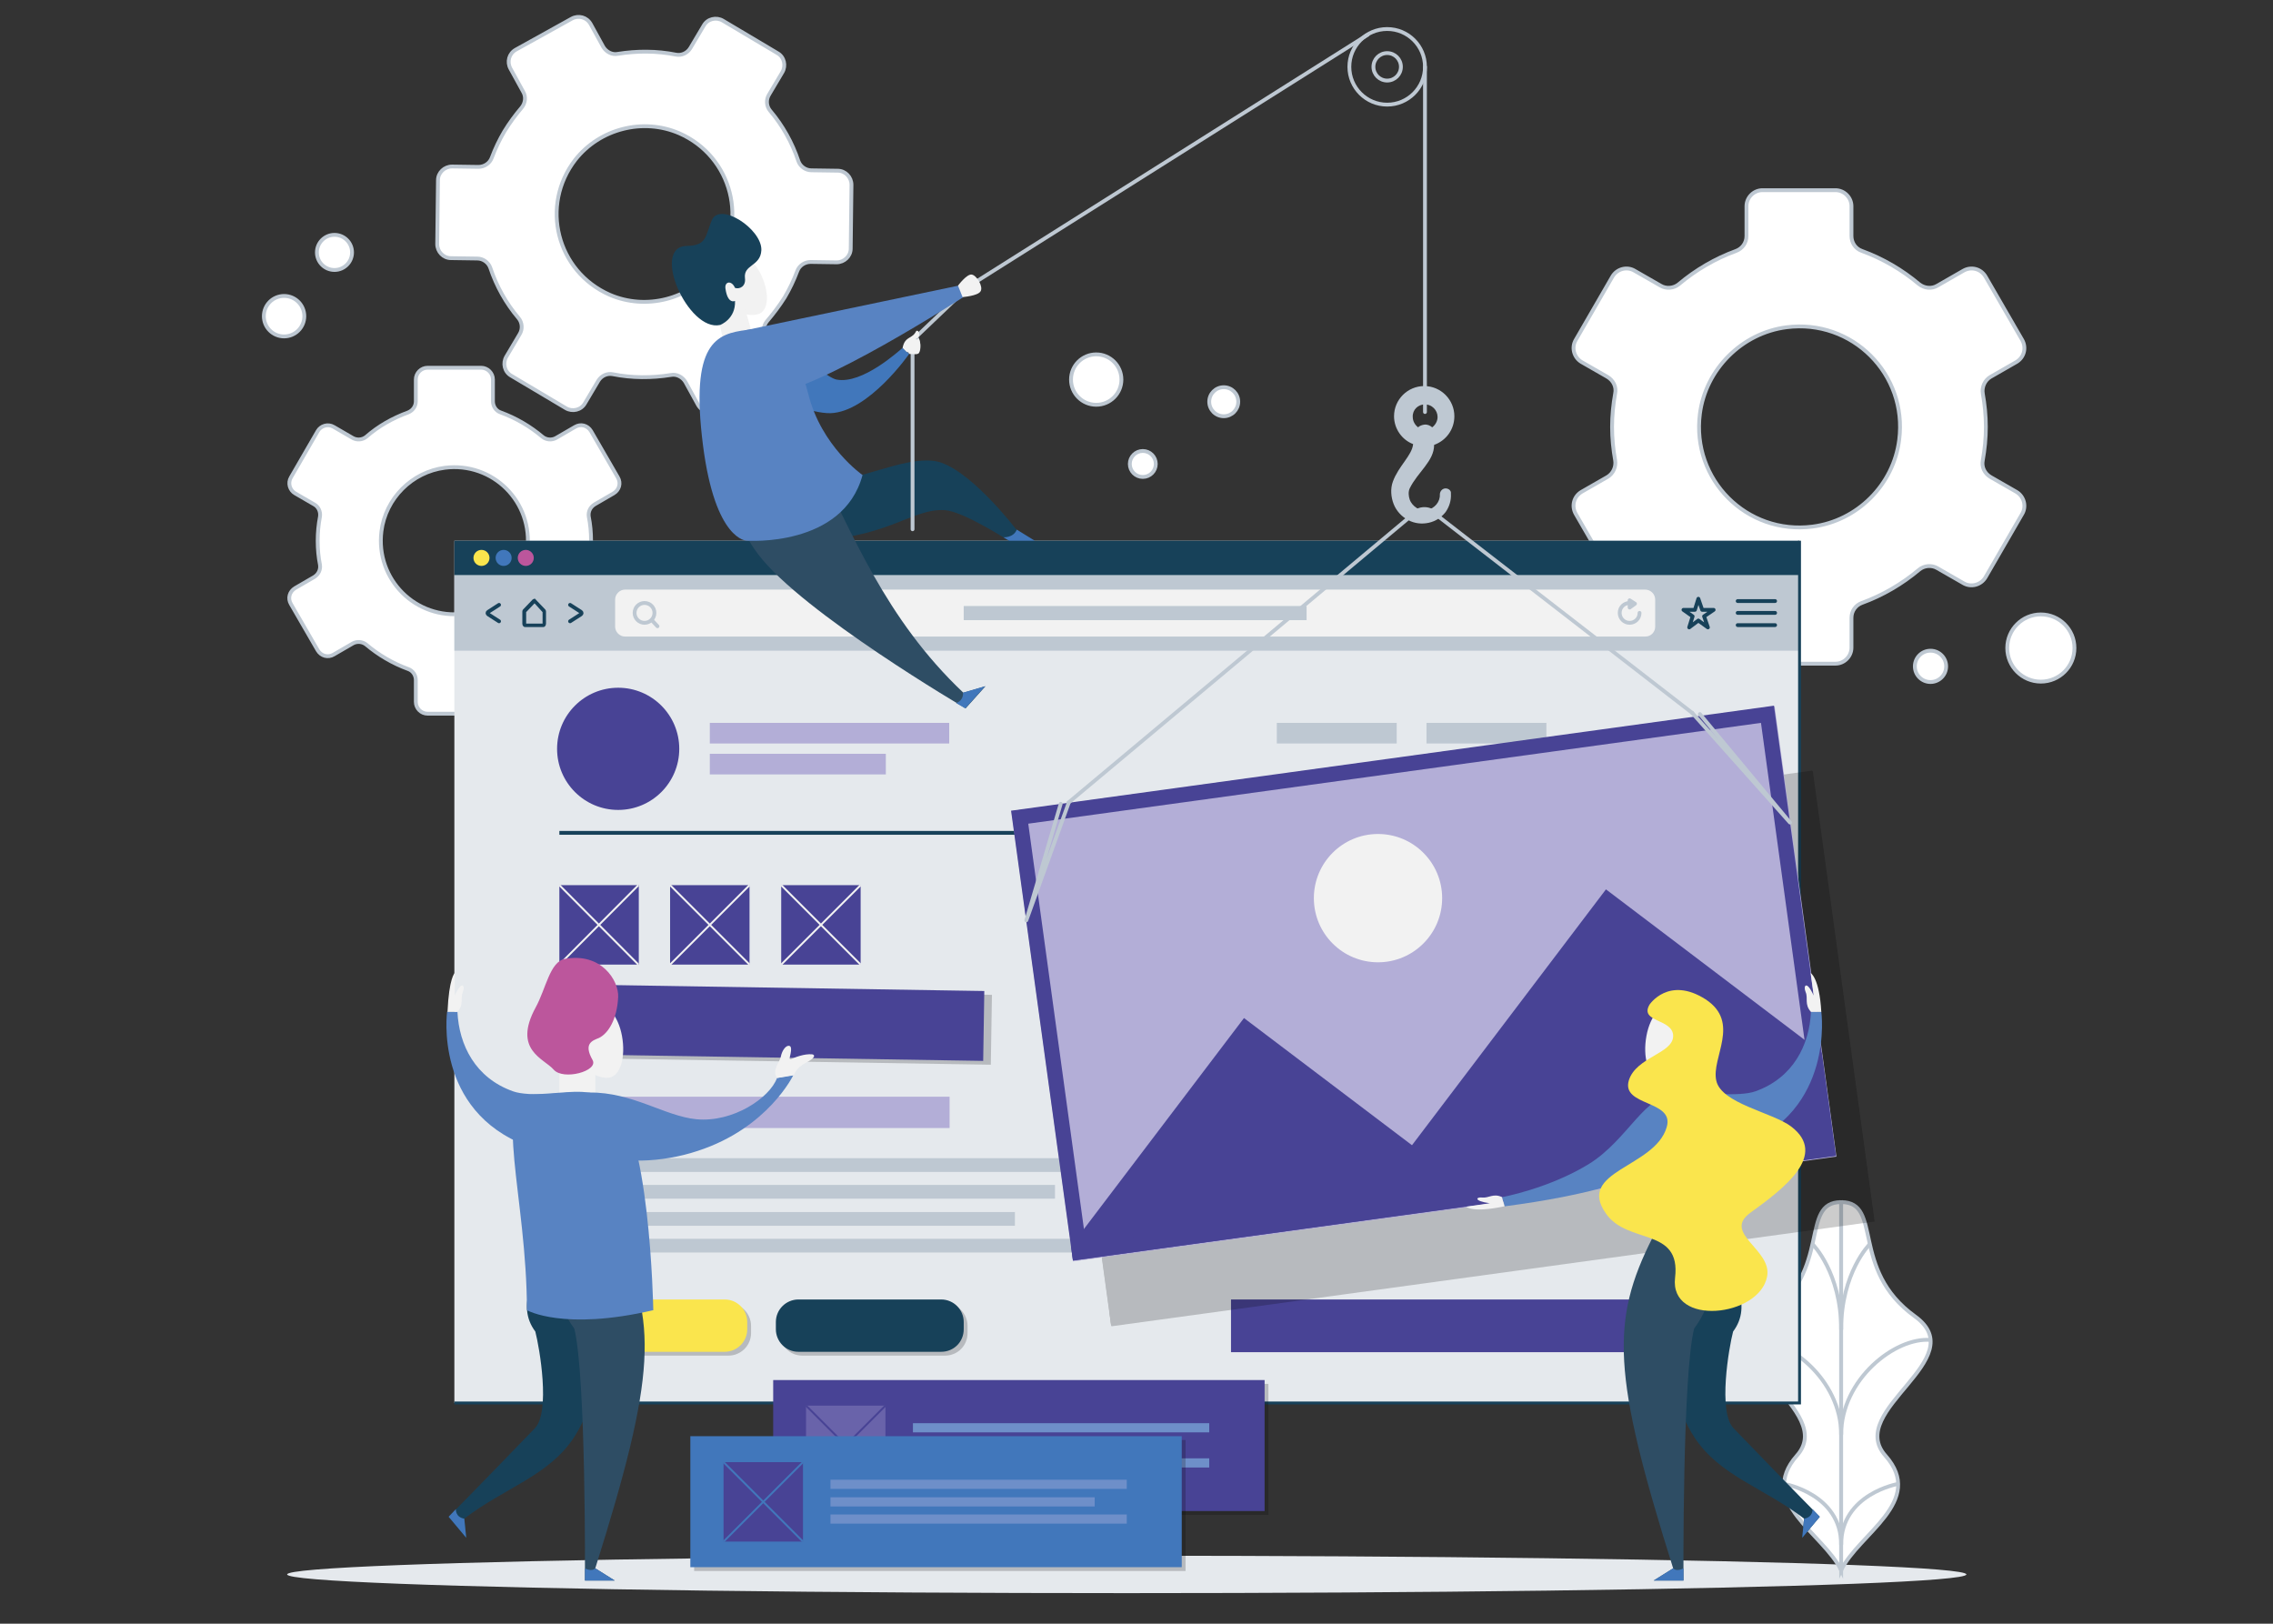 <?xml version="1.0" encoding="utf-8"?>
<!-- Generator: Adobe Illustrator 19.0.0, SVG Export Plug-In . SVG Version: 6.00 Build 0)  -->
<svg version="1.1" id="Capa_1" xmlns="http://www.w3.org/2000/svg" xmlns:xlink="http://www.w3.org/1999/xlink" x="0px" y="0px"
	 viewBox="0 0 595.3 425.2" style="enable-background:new 0 0 595.3 425.2;" xml:space="preserve">
<rect x="0" y="0" width="595.3" height="425.2" fill="#333333" stroke="none"/>
<style type="text/css">
	.st0{fill:#E5E9ED;}
	.st1{fill:#FFFFFF;stroke:#BEC8D2;stroke-miterlimit:10;}
	.st2{fill:none;stroke:#BEC8D2;stroke-miterlimit:10;}
	.st3{fill:#BEC8D2;}
	.st4{fill:#174159;}
	.st5{fill:none;stroke:#174159;stroke-linecap:round;stroke-miterlimit:10;}
	.st6{fill:#F2F2F2;}
	.st7{fill:none;stroke:#BEC8D2;stroke-linecap:round;stroke-miterlimit:10;}
	.st8{fill:none;stroke:#BEC8D2;stroke-linecap:round;stroke-linejoin:round;stroke-miterlimit:10;}
	.st9{fill:none;stroke:#174159;stroke-linecap:round;stroke-linejoin:round;stroke-miterlimit:10;}
	.st10{fill:none;stroke:#174159;stroke-width:0.75;stroke-miterlimit:10;}
	.st11{fill:#FAE54D;}
	.st12{fill:#4177BB;}
	.st13{fill:#BC569C;}
	.st14{fill:#484395;}
	.st15{fill:#B3AED7;}
	.st16{fill:none;stroke:#174159;stroke-miterlimit:10;}
	.st17{opacity:0.2;}
	.st18{fill:#010202;}
	.st19{fill:none;stroke:#F2F2F2;stroke-width:0.5;stroke-miterlimit:10;}
	.st20{fill:#2E4D64;}
	.st21{fill:#5883C2;}
	.st22{fill:none;stroke:#010202;stroke-width:0.5;stroke-miterlimit:10;}
	.st23{fill:#6963AA;}
	.st24{fill:none;stroke:#484395;stroke-width:0.5;stroke-miterlimit:10;}
	.st25{fill:#6E8FC9;}
	.st26{fill:none;stroke:#4177BB;stroke-width:0.5;stroke-miterlimit:10;}
</style>
<g>
	<ellipse id="XMLID_222_" class="st0" cx="295.1" cy="412.3" rx="219.9" ry="4.9"/>
	<g>
		<g>
			<path id="XMLID_221_" class="st1" d="M482.2,411.2c-4.5-9.5-22.2-18-11.6-30c10.6-11.9-23.2-25.3-7.7-36.5
				c17.1-12.3,8.3-29.9,19.3-29.9V411.2z"/>
			<path id="XMLID_220_" class="st1" d="M482.2,411.2c4.5-9.5,22.2-18,11.6-30c-10.6-11.9,23.2-25.3,7.7-36.5
				c-17.1-12.3-8.3-29.9-19.3-29.9V411.2z"/>
		</g>
		<path id="XMLID_219_" class="st2" d="M482.2,404.5c0-13.3-14.9-15.9-14.9-15.9"/>
		<path id="XMLID_218_" class="st2" d="M482.2,375.7c0-14.5-14.2-25.6-23.4-24.8"/>
		<path id="XMLID_217_" class="st2" d="M482.2,348.2c0-15-7.5-22.4-7.5-22.4"/>
		<path id="XMLID_216_" class="st2" d="M482.2,404.5c0-13.3,14.9-15.9,14.9-15.9"/>
		<path id="XMLID_215_" class="st2" d="M482.2,375.7c0-14.5,14.2-25.6,23.4-24.8"/>
		<path id="XMLID_214_" class="st2" d="M482.2,348.2c0-15,7.5-22.4,7.5-22.4"/>
	</g>
	<path class="st1" d="M154.8,141.6c0-2.2-0.2-4.3-0.6-6.3c-0.2-1.3,0.4-2.5,1.5-3.2l5-2.9c1.5-0.9,2-2.7,1.1-4.2l-7-12.1
		c-0.9-1.5-2.7-2-4.2-1.1l-5,2.9c-1.1,0.6-2.5,0.5-3.5-0.3c-3.2-2.7-6.9-4.9-11-6.4c-1.2-0.4-2-1.6-2-2.9v-5.7
		c0-1.7-1.4-3.1-3.1-3.1h-14c-1.7,0-3.1,1.4-3.1,3.1v5.7c0,1.3-0.8,2.4-2,2.9c-4.1,1.5-7.8,3.6-11,6.4c-1,0.8-2.4,0.9-3.5,0.3
		l-5-2.9c-1.5-0.9-3.4-0.3-4.2,1.1l-7,12.1c-0.9,1.5-0.3,3.4,1.1,4.2l5,2.9c1.1,0.6,1.7,1.9,1.5,3.2c-0.4,2.1-0.6,4.2-0.6,6.3
		c0,2.2,0.2,4.3,0.6,6.3c0.2,1.3-0.4,2.5-1.5,3.2l-5,2.9c-1.5,0.9-2,2.7-1.1,4.2l7,12.1c0.9,1.5,2.7,2,4.2,1.1l5-2.9
		c1.1-0.6,2.5-0.5,3.5,0.3c3.2,2.7,6.9,4.9,11,6.4c1.2,0.4,2,1.6,2,2.9v5.7c0,1.7,1.4,3.1,3.1,3.1h14c1.7,0,3.1-1.4,3.1-3.1v-5.7
		c0-1.3,0.8-2.4,2-2.9c4.1-1.5,7.8-3.6,11-6.4c1-0.8,2.4-0.9,3.5-0.3l5,2.9c1.5,0.9,3.4,0.3,4.2-1.1l7-12.1c0.9-1.5,0.3-3.4-1.1-4.2
		l-5-2.9c-1.1-0.6-1.7-1.9-1.5-3.2C154.6,145.9,154.8,143.8,154.8,141.6z M121.5,160.7c-12.6,1.6-23.2-9-21.6-21.6
		c1.1-8.6,8-15.5,16.6-16.6c12.6-1.6,23.2,9,21.6,21.6C137.1,152.7,130.1,159.6,121.5,160.7z"/>
	<path class="st1" d="M205.5,77.9c1.3-2.2,2.4-4.5,3.3-6.9c0.5-1.4,1.9-2.4,3.5-2.4l6.8,0.1c2,0,3.7-1.6,3.7-3.6l0.2-16.7
		c0-2-1.6-3.7-3.6-3.7l-6.9-0.1c-1.5,0-2.9-1-3.4-2.4c-1.6-4.8-4.1-9.3-7.4-13.2c-1-1.2-1.1-2.9-0.3-4.2l3.5-5.9c1-1.7,0.5-4-1.3-5
		l-14.3-8.5c-1.7-1-4-0.5-5,1.3l-3.5,5.9c-0.8,1.3-2.3,2-3.8,1.7c-5-1-10.2-1-15.2-0.2c-1.5,0.3-3-0.5-3.8-1.8l-3.3-6
		c-1-1.8-3.2-2.4-5-1.4l-14.6,8.1c-1.8,1-2.4,3.2-1.4,5l3.3,6c0.8,1.3,0.6,3-0.4,4.2c-1.6,1.9-3.1,3.9-4.5,6.2
		c-1.3,2.2-2.4,4.5-3.3,6.9c-0.5,1.4-1.9,2.4-3.5,2.4l-6.9-0.1c-2,0-3.7,1.6-3.7,3.6l-0.2,16.7c0,2,1.6,3.7,3.6,3.7l6.9,0.1
		c1.5,0,2.9,1,3.4,2.4c1.6,4.8,4.1,9.3,7.4,13.2c1,1.2,1.1,2.9,0.3,4.2l-3.5,5.9c-1,1.7-0.5,4,1.3,5l14.3,8.5c1.7,1,4,0.5,5-1.3
		l3.5-5.9c0.8-1.3,2.3-2,3.8-1.7c5,1,10.2,1,15.2,0.2c1.5-0.3,3,0.5,3.8,1.8l3.3,6c1,1.8,3.2,2.4,5,1.4l14.6-8.1
		c1.8-1,2.4-3.2,1.4-5l-3.3-6c-0.8-1.3-0.6-3,0.4-4.2C202.6,82.1,204.1,80.1,205.5,77.9z M159.7,77.2c-13.9-6.1-18.3-23.4-9-35.4
		c6.4-8.1,17.7-11,27.2-6.9c13.9,6.1,18.3,23.4,9,35.4C180.5,78.4,169.2,81.3,159.7,77.2z"/>
	<path class="st1" d="M520.1,111.8c0-3-0.3-5.9-0.8-8.7c-0.3-1.7,0.5-3.5,2-4.4l6.8-3.9c2-1.2,2.7-3.7,1.5-5.8l-9.6-16.6
		c-1.2-2-3.7-2.7-5.8-1.5l-6.8,3.9c-1.5,0.9-3.4,0.7-4.8-0.4c-4.4-3.7-9.5-6.7-15-8.7c-1.7-0.6-2.7-2.2-2.7-3.9V54
		c0-2.3-1.9-4.2-4.2-4.2h-19.1c-2.3,0-4.2,1.9-4.2,4.2v7.8c0,1.8-1.1,3.3-2.7,3.9c-5.5,2-10.6,5-15,8.7c-1.3,1.1-3.3,1.3-4.8,0.4
		l-6.8-3.9c-2-1.2-4.6-0.5-5.8,1.5l-9.6,16.6c-1.2,2-0.5,4.6,1.5,5.8l6.8,3.9c1.5,0.9,2.4,2.6,2,4.4c-0.5,2.8-0.8,5.7-0.8,8.7
		c0,3,0.3,5.9,0.8,8.7c0.3,1.7-0.5,3.5-2,4.4l-6.8,3.9c-2,1.2-2.7,3.7-1.5,5.8l9.6,16.6c1.2,2,3.7,2.7,5.8,1.5l6.8-3.9
		c1.5-0.9,3.4-0.7,4.8,0.4c4.4,3.7,9.5,6.7,15,8.7c1.7,0.6,2.7,2.2,2.7,3.9v7.8c0,2.3,1.9,4.2,4.2,4.2h19.1c2.3,0,4.2-1.9,4.2-4.2
		v-7.8c0-1.8,1.1-3.3,2.7-3.9c5.5-2,10.6-5,15-8.7c1.3-1.1,3.3-1.3,4.8-0.4l6.8,3.9c2,1.2,4.6,0.5,5.8-1.5l9.6-16.6
		c1.2-2,0.5-4.6-1.5-5.8l-6.8-3.9c-1.5-0.9-2.4-2.6-2-4.4C519.8,117.7,520.1,114.8,520.1,111.8z M474.7,137.9
		c-17.2,2.2-31.7-12.3-29.5-29.5c1.5-11.7,11-21.2,22.7-22.7c17.2-2.2,31.7,12.3,29.5,29.5C495.9,127,486.4,136.4,474.7,137.9z"/>
	<g>
		<g>
			<rect id="XMLID_199_" x="119" y="141.6" class="st0" width="352.2" height="225.8"/>
			<g>
				<rect id="XMLID_198_" x="119" y="150.6" class="st3" width="352.2" height="19.8"/>
				<g>
					<g id="XMLID_197_">
						<path id="XMLID_27_" class="st4" d="M140,158l2.1,2.3l0,3h-4.3l0-3L140,158 M140,156.8c-0.2,0-0.3,0.1-0.5,0.2l-2.4,2.5
							c-0.2,0.2-0.3,0.4-0.3,0.7v3.1c0,0.5,0.3,0.9,0.7,0.9h4.8c0.4,0,0.7-0.4,0.7-0.9v-3.1c0-0.3-0.1-0.5-0.3-0.7l-2.4-2.5
							C140.3,156.9,140.2,156.8,140,156.8L140,156.8z"/>
					</g>
					<g>
						<path id="XMLID_196_" class="st5" d="M149.3,162.7l2.8-1.8c0.3-0.2,0.3-0.5,0-0.7l-2.8-1.8"/>
						<path id="XMLID_195_" class="st5" d="M130.7,162.7l-2.8-1.8c-0.3-0.2-0.3-0.5,0-0.7l2.8-1.8"/>
					</g>
				</g>
				<g>
					<g>
						<path id="XMLID_194_" class="st6" d="M430.9,166.7H163.7c-1.4,0-2.6-1.2-2.6-2.6V157c0-1.4,1.2-2.6,2.6-2.6h267.2
							c1.4,0,2.6,1.2,2.6,2.6v7.1C433.5,165.5,432.4,166.7,430.9,166.7z"/>
					</g>
					<rect id="XMLID_193_" x="252.4" y="158.7" class="st3" width="89.8" height="3.7"/>
					<g>
						<circle id="XMLID_192_" class="st2" cx="168.8" cy="160.5" r="2.6"/>
						<line id="XMLID_191_" class="st7" x1="170.7" y1="162.4" x2="172.2" y2="164"/>
					</g>
					<g>
						<path id="XMLID_190_" class="st7" d="M429.4,160.5c0,1.5-1.2,2.6-2.6,2.6c-1.5,0-2.6-1.2-2.6-2.6c0-1.5,1.2-2.6,2.6-2.6"/>
						<polygon id="XMLID_189_" class="st8" points="426.8,157.2 428.2,158.1 426.8,159.1 						"/>
					</g>
				</g>
				<polygon id="XMLID_188_" class="st9" points="444.8,156.8 445.8,159.7 448.8,159.7 446.3,161.4 447.3,164.3 444.8,162.5 
					442.4,164.3 443.3,161.4 440.9,159.7 443.9,159.7 				"/>
				<g>
					<line id="XMLID_187_" class="st9" x1="455.1" y1="157.4" x2="464.9" y2="157.4"/>
					<line id="XMLID_186_" class="st9" x1="455.1" y1="160.5" x2="464.9" y2="160.5"/>
					<line id="XMLID_185_" class="st9" x1="455.1" y1="163.7" x2="464.9" y2="163.7"/>
				</g>
			</g>
			<polyline id="XMLID_184_" class="st10" points="471.3,141.6 471.3,367.4 119,367.4 			"/>
			<g>
				<rect id="XMLID_183_" x="119" y="141.6" class="st4" width="352.2" height="9"/>
				<g>
					<circle id="XMLID_182_" class="st11" cx="126.1" cy="146.1" r="2.1"/>
					<circle id="XMLID_181_" class="st12" cx="131.9" cy="146.1" r="2.1"/>
					<circle id="XMLID_180_" class="st13" cx="137.7" cy="146.1" r="2.1"/>
				</g>
			</g>
		</g>
		<g>
			<rect id="XMLID_179_" x="322.4" y="340.3" class="st14" width="121.8" height="13.8"/>
			<g>
				<g>
					<circle id="XMLID_178_" class="st14" cx="161.9" cy="196.1" r="16"/>
					<g>
						<rect id="XMLID_177_" x="185.9" y="189.3" class="st15" width="62.7" height="5.4"/>
						<rect id="XMLID_176_" x="185.9" y="197.4" class="st15" width="46.1" height="5.4"/>
					</g>
				</g>
				<g>
					<rect id="XMLID_175_" x="334.4" y="189.3" class="st3" width="31.4" height="5.4"/>
					<rect id="XMLID_174_" x="373.6" y="189.3" class="st3" width="31.4" height="5.4"/>
				</g>
				<line id="XMLID_167_" class="st16" x1="146.5" y1="218.1" x2="443.8" y2="218.1"/>
			</g>
			<g>
				<rect id="XMLID_166_" x="146.5" y="287.2" class="st15" width="102.2" height="8.2"/>
				<g>
					<rect id="XMLID_165_" x="146.5" y="303.3" class="st3" width="142.2" height="3.6"/>
					<rect id="XMLID_164_" x="146.5" y="310.3" class="st3" width="129.8" height="3.6"/>
					<rect id="XMLID_163_" x="146.5" y="317.4" class="st3" width="119.3" height="3.6"/>
					<rect id="XMLID_155_" x="146.5" y="324.4" class="st3" width="142.2" height="3.6"/>
				</g>
			</g>
			<g>
				<g id="XMLID_153_">
					<g id="XMLID_74_" class="st17">
						<path id="XMLID_113_" class="st18" d="M190.8,355h-37.4c-3.3,0-5.9-2.7-5.9-5.9v-1.9c0-3.3,2.7-5.9,5.9-5.9h37.4
							c3.3,0,5.9,2.7,5.9,5.9v1.9C196.7,352.4,194,355,190.8,355z"/>
					</g>
					<g id="XMLID_33_">
						<path id="XMLID_72_" class="st11" d="M189.8,354h-37.4c-3.3,0-5.9-2.7-5.9-5.9v-1.9c0-3.3,2.7-5.9,5.9-5.9h37.4
							c3.3,0,5.9,2.7,5.9,5.9v1.9C195.7,351.4,193,354,189.8,354z"/>
					</g>
				</g>
				<g id="XMLID_152_">
					<g id="XMLID_108_" class="st17">
						<path id="XMLID_114_" class="st18" d="M247.5,355h-37.4c-3.3,0-5.9-2.7-5.9-5.9v-1.9c0-3.3,2.7-5.9,5.9-5.9h37.4
							c3.3,0,5.9,2.7,5.9,5.9v1.9C253.4,352.4,250.8,355,247.5,355z"/>
					</g>
					<g id="XMLID_73_">
						<path id="XMLID_95_" class="st4" d="M246.5,354h-37.4c-3.3,0-5.9-2.7-5.9-5.9v-1.9c0-3.3,2.7-5.9,5.9-5.9h37.4
							c3.3,0,5.9,2.7,5.9,5.9v1.9C252.4,351.4,249.8,354,246.5,354z"/>
					</g>
				</g>
			</g>
			<g>
				<g>
					<rect id="XMLID_151_" x="146.5" y="231.8" class="st14" width="20.8" height="20.8"/>
					<line id="XMLID_150_" class="st19" x1="146.5" y1="231.8" x2="167.2" y2="252.6"/>
					<line id="XMLID_149_" class="st19" x1="167.2" y1="231.8" x2="146.5" y2="252.6"/>
				</g>
				<g>
					<rect id="XMLID_147_" x="175.5" y="231.8" class="st14" width="20.8" height="20.8"/>
					<line id="XMLID_146_" class="st19" x1="175.5" y1="231.8" x2="196.3" y2="252.6"/>
					<line id="XMLID_145_" class="st19" x1="196.3" y1="231.8" x2="175.5" y2="252.6"/>
				</g>
				<g>
					<rect id="XMLID_144_" x="204.6" y="231.8" class="st14" width="20.8" height="20.8"/>
					<line id="XMLID_106_" class="st19" x1="204.6" y1="231.8" x2="225.4" y2="252.6"/>
					<line id="XMLID_105_" class="st19" x1="225.4" y1="231.8" x2="204.6" y2="252.6"/>
				</g>
			</g>
		</g>
		<g id="XMLID_104_">
			<g id="XMLID_112_" class="st17">
				
					<rect id="XMLID_115_" x="151.7" y="259.7" transform="matrix(-1 -1.592011e-002 1.592011e-002 -1 407.063 540.935)" class="st18" width="108" height="18.3"/>
			</g>
			<g id="XMLID_97_">
				
					<rect id="XMLID_109_" x="149.7" y="258.7" transform="matrix(-1 -1.592011e-002 1.592011e-002 -1 403.079 538.904)" class="st14" width="108" height="18.3"/>
			</g>
		</g>
		<g>
			<g>
				<g>
					<line id="XMLID_103_" class="st7" x1="373.2" y1="17.5" x2="373.2" y2="107.9"/>
					<path class="st3" d="M378.6,127.9c-0.8,0-1.5,0.7-1.5,1.6c0.1,1.9-1.4,3.7-3.3,4c-0.5,0.1-1,0.1-1.5,0
						c-0.5-0.1-0.9-0.2-1.3-0.5c-0.8-0.5-1.5-1.3-1.8-2.2c-0.3-0.9-0.4-2,0-2.9c2.1-4.3,6.4-7.1,6.4-11.4c3.1-1.1,5.3-4,5.3-7.5
						c0-4.3-3.5-7.9-7.9-7.9c-4.3,0-7.9,3.5-7.9,7.9c0,3.3,2.1,6.2,5,7.3c-0.3,3-3.8,5.7-5.3,9.8c-0.7,1.9-0.5,4.1,0.2,5.9
						c0.7,1.8,2.1,3.3,3.8,4.2c1.7,0.9,3.6,1.1,5.4,0.7c1.8-0.4,3.3-1.4,4.4-2.8c1-1.4,1.5-3.1,1.4-4.8l0-0.1
						C380.1,128.5,379.4,127.9,378.6,127.9z M373.2,105.9c1.8,0,3.3,1.5,3.3,3.3c0,1.1-0.6,2.1-1.4,2.7c-0.6-0.5-1.3-0.8-2.1-0.7
						c-0.6,0.1-1.2,0.3-1.6,0.7c-0.8-0.6-1.4-1.6-1.4-2.7C369.9,107.3,371.4,105.9,373.2,105.9z"/>
				</g>
				<g>
					<g>
						<g id="XMLID_283_" class="st17">
							
								<rect id="XMLID_315_" x="282" y="215" transform="matrix(0.991 -0.136 0.136 0.991 -33.806 54.68)" class="st18" width="201.7" height="119"/>
							<polygon id="XMLID_314_" class="st18" points="430.6,249.9 379.8,316.9 335.8,283.6 290.5,343.3 291,347.1 490.8,319.7 
								487.1,292.7 							"/>
							<path id="XMLID_305_" class="st18" d="M471.2,206.3l15.1,109.9l-191.9,26.4l-15.1-109.9L471.2,206.3 M474.6,201.8
								l-199.8,27.5L291,347.1l199.8-27.5L474.6,201.8L474.6,201.8z"/>
							<circle id="XMLID_304_" class="st18" cx="370.9" cy="252.2" r="16.8"/>
						</g>
						<g id="XMLID_253_">
							<g id="XMLID_263_">
								
									<rect id="XMLID_271_" x="272" y="198" transform="matrix(0.991 -0.136 0.136 0.991 -31.584 53.16)" class="st15" width="201.7" height="119"/>
								<polygon id="XMLID_270_" class="st14" points="420.6,232.9 369.8,299.9 325.8,266.6 280.5,326.3 281,330.1 480.8,302.7 
									477.1,275.7 								"/>
								<g id="XMLID_266_">
									<path id="XMLID_267_" class="st14" d="M461.2,189.3l15.1,109.9l-191.9,26.4l-15.1-109.9L461.2,189.3 M464.6,184.8
										l-199.8,27.5L281,330.1l199.8-27.5L464.6,184.8L464.6,184.8z"/>
								</g>
								<g id="XMLID_264_">
									<circle id="XMLID_265_" class="st6" cx="360.9" cy="235.2" r="16.8"/>
								</g>
							</g>
						</g>
					</g>
					<polyline id="XMLID_93_" class="st8" points="277.8,210.5 268.8,241 279.9,210.2 					"/>
					<polyline id="XMLID_92_" class="st8" points="445.2,187 468.8,215.4 443.2,186.7 					"/>
					<path id="XMLID_91_" class="st8" d="M443.2,186.7L376.4,135c-1.6-2.2-4.9-2.3-6.6-0.1l-90,75.3"/>
				</g>
			</g>
			<g>
				<circle id="XMLID_90_" class="st7" cx="363.3" cy="17.5" r="9.9"/>
				<circle id="XMLID_89_" class="st7" cx="363.3" cy="17.5" r="3.6"/>
			</g>
			<g>
				<g>
					<path id="XMLID_88_" class="st4" d="M437.7,324.1c-3.8,17.2-2.3,39.3,6,52.2c6.6,10.2,18.3,13.3,28.8,21.4l-0.5,5l4.6-5.5
						c0,0-5.8-5.8-22.6-23.2c-4.1-4.3-1.2-21.1-0.1-25.3c5.2-7,0-14.3-3.5-24.7H437.7z"/>
					<path id="XMLID_87_" class="st12" d="M472.5,397.7l-0.5,5l4.6-5.5l-1.9-2C474.7,395.2,474.9,397.3,472.5,397.7z"/>
				</g>
				<g>
					<path id="XMLID_86_" class="st20" d="M432.8,324.1c-11,21.8-10.6,35.8,5.4,86.6l-5.1,3.2h7.8c0,0-0.3-53.8,2.8-66
						c5.2-7,5.3-13.4,1.8-23.8H432.8z"/>
					<path id="XMLID_85_" class="st12" d="M433.1,413.9h7.8v-3.2c0,0-1.7,1-2.7,0L433.1,413.9z"/>
				</g>
				<path id="XMLID_84_" class="st6" d="M444.8,273.9c-1.9,5.9-7.4,8.8-10.3,8.3c-2.9-0.5-4.3-5.4-3.3-10.9c1-5.5,4.1-8.6,7-8.9
					C442.4,261.9,447.5,265.6,444.8,273.9z"/>
				<rect id="XMLID_83_" x="438.2" y="275.5" class="st6" width="5.4" height="13.5"/>
				<path id="XMLID_82_" class="st12" d="M439.3,285.8c-7,1.3-11.8,12.8-12.5,17c-0.4,2.5-0.1,4.8,2.6,9.6
					c3.8,6.6,3.4,11.7,3.4,11.7h17.6c0-5.3,3.4-11.2,5.4-19.4C457.8,296.5,451.2,283.6,439.3,285.8z"/>
				<g>
					<path id="XMLID_81_" class="st21" d="M445.3,286.1c0,0,10.2,1.2,14.4-0.3c9.9-3.5,14.2-12.1,14.6-20.9h2.7c0,0,3.6,26-21,35.2
						L445.3,286.1z"/>
					<path id="XMLID_80_" class="st6" d="M474.3,265c-1.8-2-0.7-3.6-1.4-5.2c-0.7-1.6,0.2-3.3,2.1,0.9l-0.8-5.9
						c0,0,2.3,1.2,2.8,10.2H474.3z"/>
				</g>
				<g>
					<path id="XMLID_79_" class="st21" d="M438.8,287.2c5.3,1,4.6,10.6-1.4,16.1c-5.7,5.2-21.7,9.8-43.3,12.6l-0.7-2.4
						c0,0,12.1-2.2,22.6-8.6C426.5,298.5,431.2,285.7,438.8,287.2z"/>
					<path id="XMLID_78_" class="st6" d="M393.4,313.5c-2.3-1.1-3.5,0.3-5.2,0.1c-1.6-0.2-2.4,0.9,2,1.5l-6.2,0.9
						c0,0,1.5,1.7,10-0.1L393.4,313.5z"/>
				</g>
				<path id="XMLID_77_" class="st11" d="M432,263.1c-2.7,4.7,6.2,3.6,6.2,8.2s-9.7,5.5-11.6,11.6c-2.1,6.9,12.1,5.1,9.9,12.3
					c-3.1,10.6-23.8,11.4-15.9,22.6c5.7,8.2,19.7,3.5,18.1,16.8c-1.5,12.9,22.1,10.3,24.1-0.3c1.4-7.1-11.8-11.3-4.4-16.7
					c9-6.5,20.4-15.2,10.7-22.6c-4.9-3.7-18.3-6-19.6-12c-1.4-6,6.5-15.2-2.8-21.3C437,255.5,432,263.1,432,263.1z"/>
			</g>
			<g>
				<g>
					<path id="XMLID_76_" class="st4" d="M195.3,122.8c0,0,4.6,18.8,14.4,18.8c22.4,0,28.9-8.6,37.8-8c4.8,0.3,16.7,8,16.7,8h6.7
						l-4.7-2.9c0,0-12.9-16.9-21.6-18c-11-1.3-25.5,9.6-33.3,2.2H195.3z"/>
					<path id="XMLID_75_" class="st12" d="M264.3,141.6l-1.5-0.9c0,0,2.6,0.2,3.5-2l4.7,2.9H264.3z"/>
				</g>
				<polyline id="XMLID_71_" class="st7" points="358.2,9.1 254,74.8 239,89.1 239,138.6 				"/>
				<g>
					<path id="XMLID_70_" class="st3" d="M236.4,91.1c0.9-1.6,3.1-4.7,4.2-2.6c0.7,1.3,0.4,3.6-0.2,3.8c-0.6,0.2-2.2,0.4-2.2,0.4
						L236.4,91.1z"/>
					<path id="XMLID_69_" class="st12" d="M192.5,88c8.5-4.8,22.4,10.6,26.6,11.4c6.8,1.3,16.4-7.6,17.3-8.3l1.7,1.6
						c0,0-10.6,15.2-20.6,15.5C207.5,108.4,181.6,94.1,192.5,88z"/>
					<path id="XMLID_68_" class="st6" d="M236.4,91.1c0.3-1.6,0.9-2.2,2-2.8c1.6-0.9,1.3-1.7,1.8-1.7c0.5,0,1.1,1.6-0.3,2.1
						c0,0,0.1,2.8-2.4,3.5L236.4,91.1z"/>
					<path id="XMLID_67_" class="st6" d="M240.5,88.4c0.1,0.6-0.6,0.5-1.2,0.5c-0.9,0-1.7-0.2-1.6,1c0.2,1.8,0,2.8,0.8,2.8
						c0.8,0,1.4,0.2,2-0.1C241.1,92.3,241.4,89.8,240.5,88.4z"/>
				</g>
				<g>
					<g>
						<path id="XMLID_66_" class="st20" d="M212.3,118c11,21.8,19.6,44.1,40,63.4l5.8-1.7l-5.2,5.8c0,0-42.7-25-54.3-40.3
							c-5.2-7-6.5-12-3.1-22.3L212.3,118z"/>
					</g>
					<path id="XMLID_65_" class="st12" d="M252.8,185.5l5.2-5.8l-5.8,1.7c0,0,0.3,2-1.8,2.7L252.8,185.5z"/>
				</g>
				<path id="XMLID_64_" class="st6" d="M187.9,77.3c3.2,4.7,8.7,5.9,11.1,4.8c2.4-1.2,2.5-5.8,0.2-10.4c-2.3-4.5-5.8-6.5-8.4-6.1
					C187,66.1,183.4,70.7,187.9,77.3z"/>
				<polygon id="XMLID_63_" class="st6" points="189.8,91.1 197.4,88.9 194.1,77.1 185.9,72.4 				"/>
				<path id="XMLID_62_" class="st21" d="M195.6,86.4c-8,1-14.9,3.3-11.5,30.1c3.2,25.2,11.5,25.1,11.5,25.1s25.2,1.8,30.3-17.2
					c0,0-10.8-7.5-14.2-21.2C208.3,89.6,201.8,85.6,195.6,86.4z"/>
				<g>
					<path id="XMLID_61_" class="st21" d="M195.6,86.4l55.4-11.6l1.3,3c0,0-38.1,24.7-51.4,25.6C187.5,104.2,185.9,89.3,195.6,86.4z
						"/>
					<path id="XMLID_60_" class="st6" d="M250.9,74.8c0,0,2.3-3.1,3.6-2.9c1.3,0.2,3.1,3.2,2.3,4.4c-0.7,1.2-4.7,1.5-4.7,1.5
						L250.9,74.8z"/>
				</g>
				<path id="XMLID_59_" class="st4" d="M188.6,85.1c0,0,4.1-1.5,3.9-6.3c0,0-1.9,1-2.5-3.2c-0.3-1.9,1.6-2.3,2.5-0.2
					c1.2,0.4,2.9-0.4,2.6-2.6c-0.4-3.6,4.1-3,4.3-7.3c0.2-5.5-10.9-12.8-13-7.8c-1.7,4.1-1.2,6.6-6.5,6.7
					C170.3,64.5,180.2,87,188.6,85.1z"/>
			</g>
		</g>
		<g>
			<g>
				<g>
					<path id="XMLID_58_" class="st4" d="M156.4,324.1c3.8,17.2,2.3,39.3-6,52.2c-6.6,10.2-18.3,13.3-28.8,21.4l0.5,5l-4.6-5.5
						c0,0,5.8-5.8,22.6-23.2c4.1-4.3,1.2-21.1,0.1-25.3c-5.2-7,0-14.3,3.5-24.7H156.4z"/>
					<path id="XMLID_57_" class="st12" d="M121.6,397.7l0.5,5l-4.6-5.5l1.9-2C119.4,395.2,119.2,397.3,121.6,397.7z"/>
				</g>
				<g>
					<path id="XMLID_56_" class="st20" d="M161.3,324.1c11,21.8,10.6,35.8-5.4,86.6l5.1,3.2h-7.8c0,0,0.3-53.8-2.8-66
						c-5.2-7-5.3-13.4-1.8-23.8H161.3z"/>
					<path id="XMLID_55_" class="st12" d="M161,413.9h-7.8v-3.2c0,0,1.7,1,2.7,0L161,413.9z"/>
				</g>
				<path id="XMLID_54_" class="st6" d="M149.3,273.9c1.9,5.9,7.4,8.8,10.3,8.3c2.9-0.5,4.3-5.4,3.3-10.9s-4.1-8.6-7-8.9
					C151.7,261.9,146.6,265.6,149.3,273.9z"/>
				<rect id="XMLID_53_" x="146.5" y="275.5" class="st6" width="9.4" height="13.5"/>
				<g>
					<path id="XMLID_52_" class="st21" d="M148.8,286.1c0,0-10.2,1.2-14.4-0.3c-9.9-3.5-14.2-12.1-14.6-20.9h-2.7
						c0,0-3.6,26,21,35.2L148.8,286.1z"/>
					<path id="XMLID_51_" class="st6" d="M119.8,265c1.8-2,0.7-3.6,1.4-5.2c0.7-1.6-0.2-3.3-2.1,0.9l0-5.9c0,0-1.5,1.2-1.9,10.2
						H119.8z"/>
				</g>
			</g>
			<path id="XMLID_50_" class="st21" d="M159.8,288c-6.5-3.2-9.3-1.9-20.2-1.4c-10.9,0.5-1.6,26.8-1.6,56.5c0,0,9.5,5.5,33.1,0
				C171.1,343,170.2,293.1,159.8,288z"/>
			<path id="XMLID_49_" class="st13" d="M155.2,277.6c1.6,2.9-7.7,5.4-10.2,2.5c-2.5-2.9-10.8-5.1-4.7-16.3c2.7-4.9,3.7-12,7.7-12.7
				c9.5-1.7,14.1,5.7,13.9,10c-0.3,5.9-2.6,9.5-5,10.7C155.2,272.5,152.7,273.2,155.2,277.6z"/>
			<g>
				<path id="XMLID_48_" class="st21" d="M154.4,286.1c11.3-0.1,19.7,6.2,28,7c9.6,0.9,19.2-5.6,21.1-10.8l4.3-0.8
					c0,0-6.6,13.9-25.1,19.9c-9.3,3.1-20.7,3.5-27.5,0.4C148.4,298.6,146.4,286.1,154.4,286.1z"/>
				<path id="XMLID_47_" class="st6" d="M203.5,282.3c-1.4-2,0.7-4.1,1-5.6c0.3-1.5,1.1-2.6,1.8-2.8c1.3-0.3,0.9,1.5,0.5,3.2
					c0,0.2,0.1,0.3,0.3,0.3c1-0.5,3.6-1.5,5.6-1.3c0.7,0.1,1.1,0.8-1.6,2.2c-2.7,1.3-3.2,3.3-3.2,3.3L203.5,282.3z"/>
			</g>
		</g>
	</g>
	<g>
		<g id="XMLID_322_" class="st17">
			<rect id="XMLID_337_" x="203.5" y="362.4" class="st18" width="128.7" height="34.3"/>
			<rect id="XMLID_336_" x="212.1" y="369.1" class="st18" width="20.8" height="20.8"/>
			<line id="XMLID_335_" class="st22" x1="212.1" y1="369.1" x2="232.9" y2="389.9"/>
			<line id="XMLID_334_" class="st22" x1="232.9" y1="369.1" x2="212.1" y2="389.9"/>
			<rect id="XMLID_333_" x="240.1" y="373.7" class="st18" width="77.6" height="2.4"/>
			<rect id="XMLID_332_" x="240.1" y="382.9" class="st18" width="77.6" height="2.4"/>
			<rect id="XMLID_331_" x="240.1" y="378.3" class="st18" width="69.2" height="2.4"/>
		</g>
		<g id="XMLID_274_">
			<g id="XMLID_291_">
				<rect id="XMLID_301_" x="202.5" y="361.4" class="st14" width="128.7" height="34.3"/>
				<g id="XMLID_292_">
					<g id="XMLID_296_">
						<rect id="XMLID_300_" x="211.1" y="368.1" class="st23" width="20.8" height="20.8"/>
						<line id="XMLID_298_" class="st24" x1="211.1" y1="368.1" x2="231.9" y2="388.9"/>
						<line id="XMLID_297_" class="st24" x1="231.9" y1="368.1" x2="211.1" y2="388.9"/>
					</g>
					<rect id="XMLID_295_" x="239.1" y="372.7" class="st25" width="77.6" height="2.4"/>
					<rect id="XMLID_294_" x="239.1" y="381.9" class="st25" width="77.6" height="2.4"/>
					<rect id="XMLID_293_" x="239.1" y="377.3" class="st25" width="69.2" height="2.4"/>
				</g>
			</g>
		</g>
	</g>
	<g>
		<g id="XMLID_323_" class="st17">
			<rect id="XMLID_344_" x="181.8" y="377.1" class="st18" width="128.7" height="34.3"/>
			<rect id="XMLID_343_" x="190.5" y="383.9" class="st18" width="20.8" height="20.8"/>
			<line id="XMLID_342_" class="st22" x1="190.5" y1="383.9" x2="211.3" y2="404.7"/>
			<line id="XMLID_341_" class="st22" x1="211.3" y1="383.9" x2="190.5" y2="404.7"/>
			<rect id="XMLID_340_" x="218.5" y="388.5" class="st18" width="77.6" height="2.4"/>
			<rect id="XMLID_339_" x="218.5" y="397.6" class="st18" width="77.6" height="2.4"/>
			<rect id="XMLID_338_" x="218.5" y="393.1" class="st18" width="69.2" height="2.4"/>
		</g>
		<g id="XMLID_273_">
			<g id="XMLID_286_">
				<rect id="XMLID_311_" x="180.8" y="376.1" class="st12" width="128.7" height="34.3"/>
				<g id="XMLID_287_">
					<g id="XMLID_307_">
						<rect id="XMLID_310_" x="189.5" y="382.9" class="st14" width="20.8" height="20.8"/>
						<line id="XMLID_309_" class="st26" x1="189.5" y1="382.9" x2="210.3" y2="403.7"/>
						<line id="XMLID_308_" class="st26" x1="210.3" y1="382.9" x2="189.5" y2="403.7"/>
					</g>
					<rect id="XMLID_306_" x="217.5" y="387.5" class="st25" width="77.6" height="2.4"/>
					<rect id="XMLID_299_" x="217.5" y="396.6" class="st25" width="77.6" height="2.4"/>
					<rect id="XMLID_288_" x="217.5" y="392.1" class="st25" width="69.2" height="2.4"/>
				</g>
			</g>
		</g>
	</g>
	<circle id="XMLID_8_" class="st1" cx="299.3" cy="121.5" r="3.4"/>
	<circle id="XMLID_7_" class="st1" cx="287.1" cy="99.4" r="6.6"/>
	<circle id="XMLID_5_" class="st1" cx="320.5" cy="105.2" r="3.8"/>
	<circle id="XMLID_4_" class="st1" cx="74.4" cy="82.8" r="5.3"/>
	<circle id="XMLID_3_" class="st1" cx="87.6" cy="66.1" r="4.6"/>
	<circle id="XMLID_2_" class="st1" cx="505.6" cy="174.5" r="4.1"/>
	<circle id="XMLID_1_" class="st1" cx="534.5" cy="169.7" r="8.8"/>
</g>
<g id="XMLID_6_">
</g>
<g id="XMLID_9_">
</g>
<g id="XMLID_10_">
</g>
<g id="XMLID_11_">
</g>
<g id="XMLID_12_">
</g>
<g id="XMLID_13_">
</g>
</svg>
